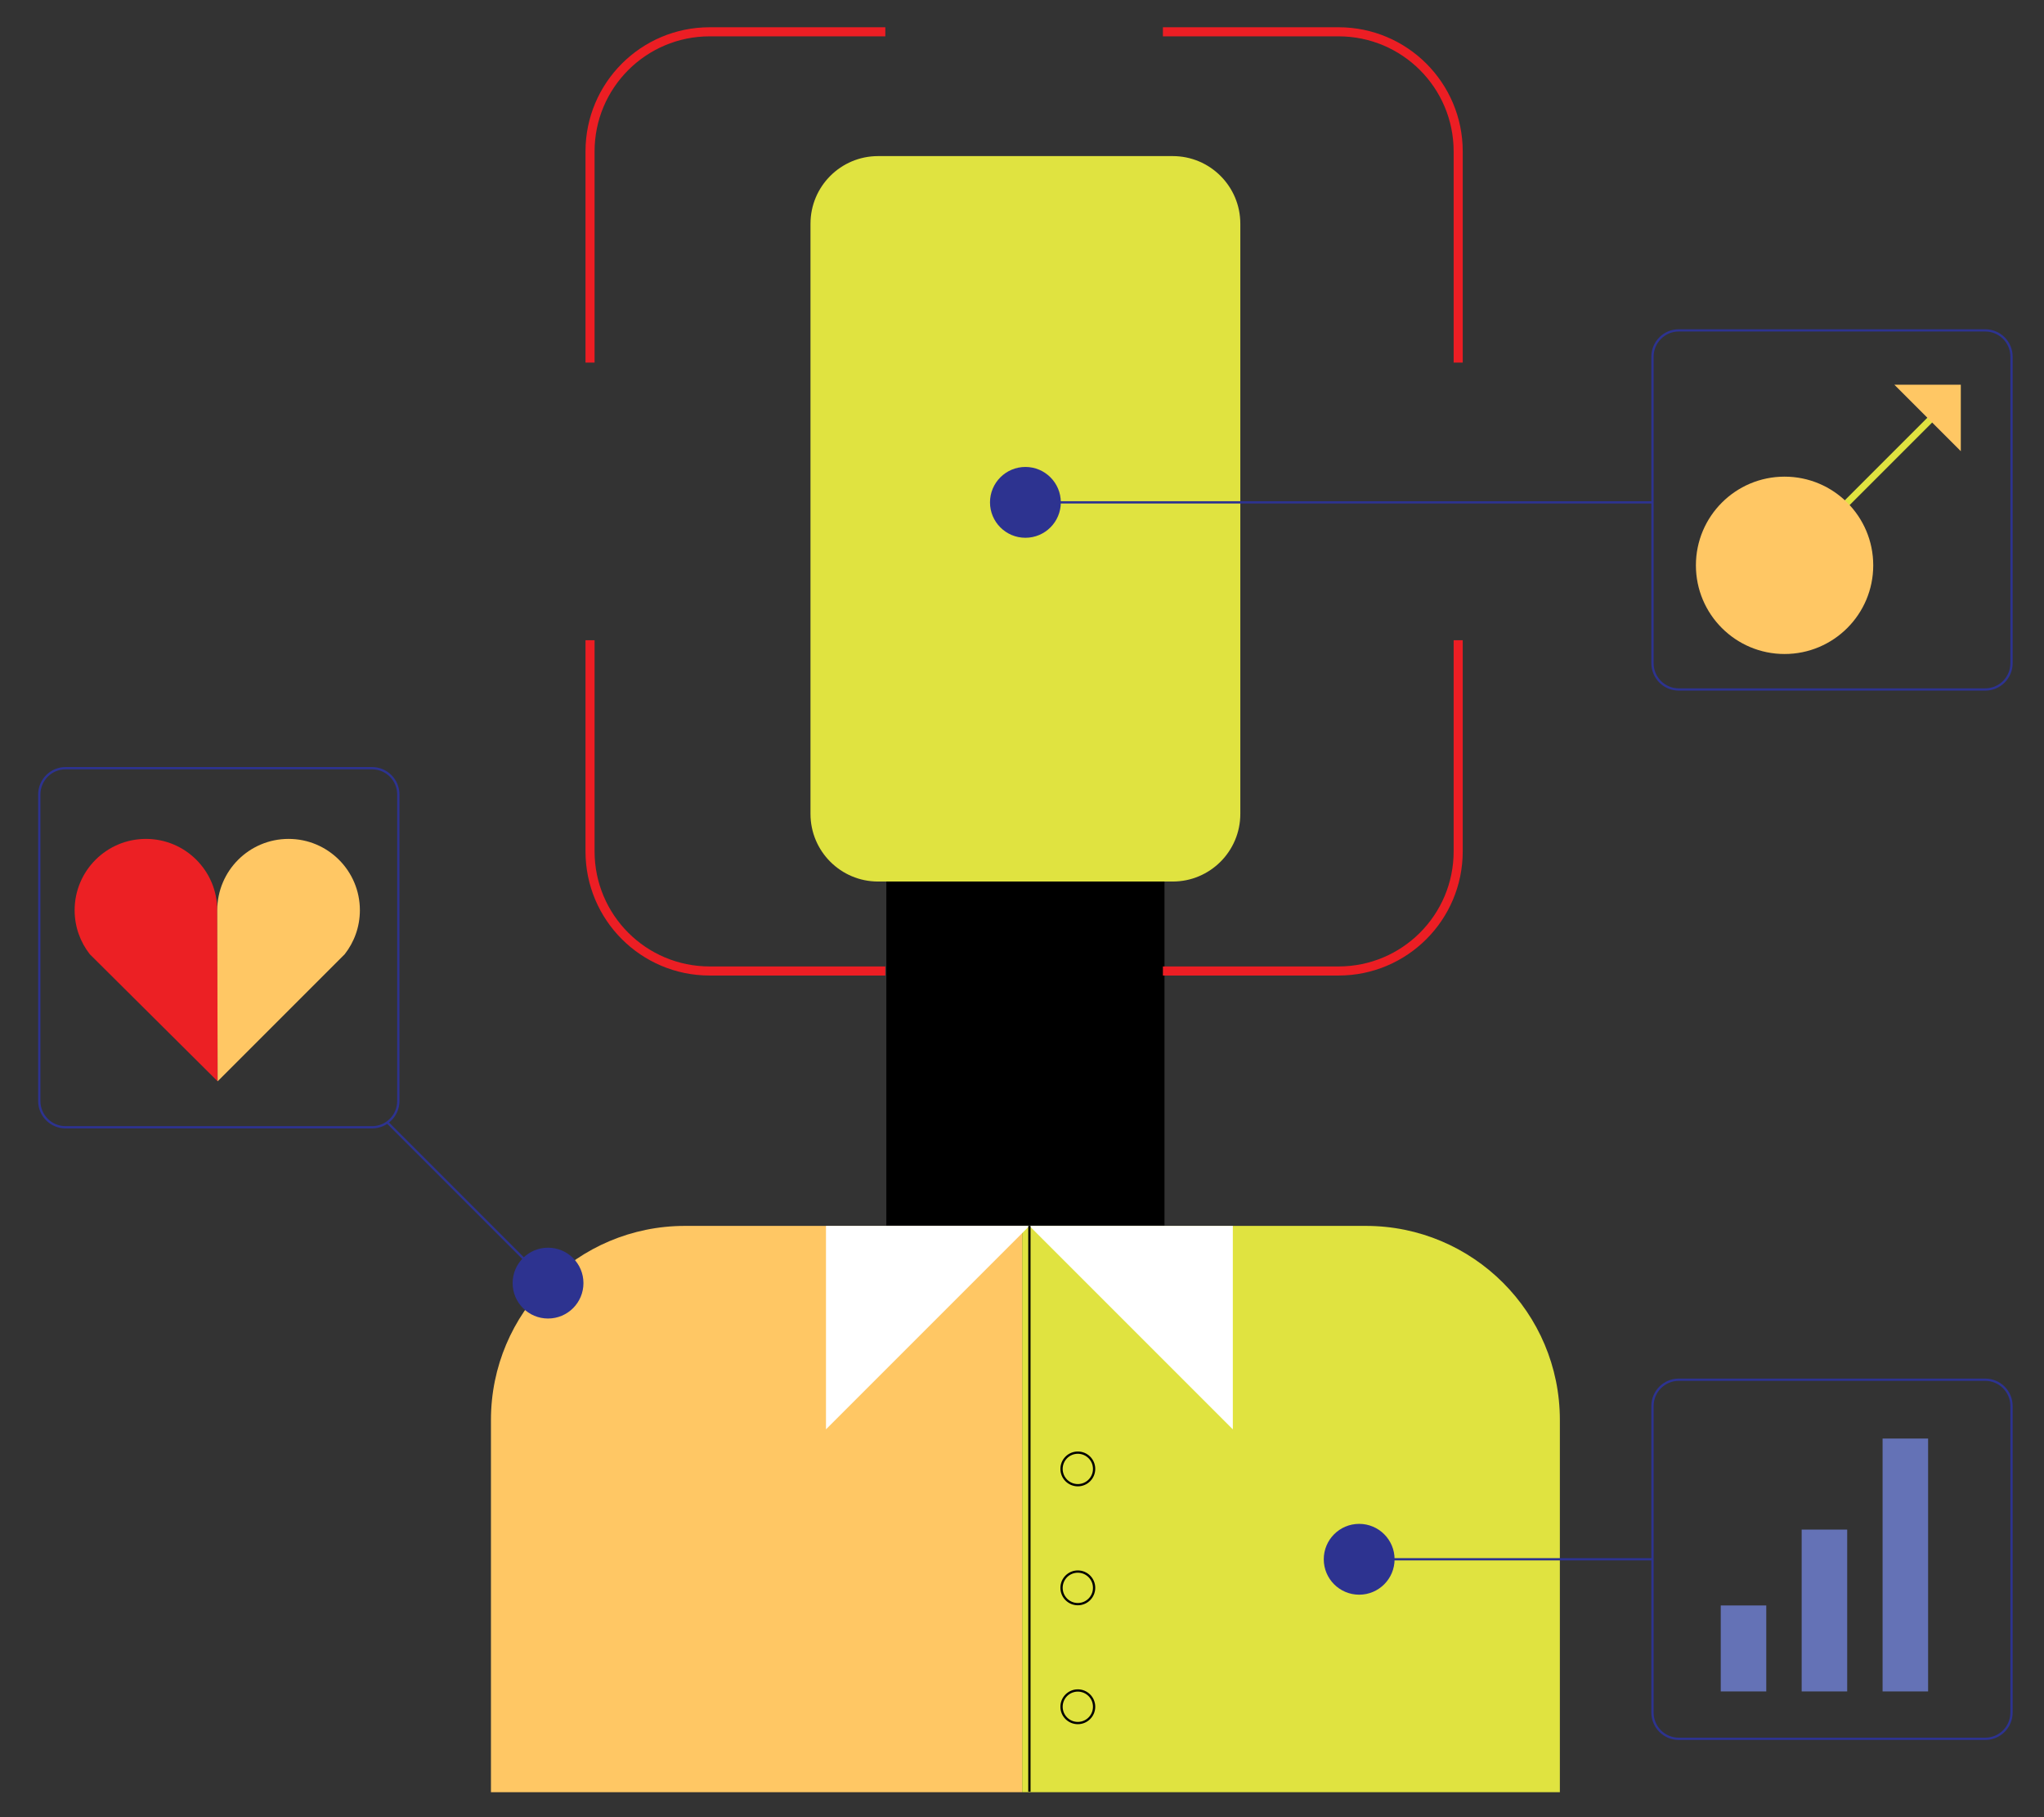 <?xml version="1.0" encoding="utf-8"?>
<!-- Generator: Adobe Illustrator 25.4.2, SVG Export Plug-In . SVG Version: 6.00 Build 0)  -->
<svg version="1.1" id="Layer_1" xmlns="http://www.w3.org/2000/svg" xmlns:xlink="http://www.w3.org/1999/xlink" x="0px" y="0px"
	 viewBox="0 0 900 800" style="enable-background:new 0 0 900 800;" xml:space="preserve">
<rect x="0" y="0" width="900" height="800" fill="#333333" stroke="none"/>
<style type="text/css">
	.st0{fill:none;stroke:#E0E340;stroke-width:3;stroke-miterlimit:10;}
	.st1{fill:#FFC764;}
	.st2{fill:#E0E340;}
	.st3{fill:none;stroke:#EC1E24;stroke-width:4;stroke-miterlimit:10;}
	.st4{fill:none;stroke:#2D3390;stroke-miterlimit:10;}
	.st5{fill:#2D3390;}
	.st6{fill:#6472B6;}
	.st7{fill:#FFFFFF;}
	.st8{fill:none;stroke:#000000;stroke-miterlimit:10;}
	.st9{fill:#EC2024;}
</style>
<g>
	<line class="st0" x1="785.77" y1="248.88" x2="852.24" y2="182.41"/>
	<rect x="390.27" y="312.38" width="122.47" height="227.12"/>
	<path class="st1" d="M301.61,539.69c-47.19,0-85.44,38.25-85.44,85.44V789h233.91V539.69H301.61z"/>
	<path class="st2" d="M686.83,625.13c0-47.19-38.25-85.44-85.44-85.44H450.08V789h236.75V625.13z"/>
	<g>
		<path class="st3" d="M389.82,14h-77.35c-29.09,0-52.67,23.58-52.67,52.67v92.95"/>
		<path class="st3" d="M642.06,159.62V66.67c0-29.09-23.58-52.67-52.67-52.67h-77.35"/>
		<path class="st3" d="M259.8,281.85v92.95c0,29.09,23.58,52.67,52.67,52.67h77.35"/>
		<path class="st3" d="M512.04,427.47h77.35c29.09,0,52.67-23.58,52.67-52.67v-92.95"/>
	</g>
	<path class="st2" d="M516.36,388.09H386.64c-16.44,0-29.77-13.33-29.77-29.77V98.49c0-16.44,13.33-29.77,29.77-29.77h129.72
		c16.44,0,29.77,13.33,29.77,29.77v259.82C546.13,374.76,532.8,388.09,516.36,388.09z"/>
	<path class="st4" d="M739.18,303.54h134.95c6.39,0,11.57-5.18,11.57-11.57V157.02c0-6.39-5.18-11.57-11.57-11.57H739.18
		c-6.39,0-11.57,5.18-11.57,11.57v134.95C727.61,298.36,732.79,303.54,739.18,303.54z"/>
	<line class="st4" x1="727.61" y1="221.16" x2="451.5" y2="221.16"/>
	<path class="st4" d="M739.18,765.5h134.95c6.39,0,11.57-5.18,11.57-11.57V618.98c0-6.39-5.18-11.57-11.57-11.57H739.18
		c-6.39,0-11.57,5.18-11.57,11.57v134.95C727.61,760.32,732.79,765.5,739.18,765.5z"/>
	<line class="st4" x1="727.61" y1="686.46" x2="596.23" y2="686.46"/>
	<circle class="st5" cx="451.5" cy="221.16" r="15.59"/>
	<circle class="st5" cx="598.46" cy="686.46" r="15.59"/>
	<path class="st4" d="M163.82,496.28H28.87c-6.39,0-11.57-5.18-11.57-11.57V349.76c0-6.39,5.18-11.57,11.57-11.57h134.95
		c6.39,0,11.57,5.18,11.57,11.57v134.95C175.39,491.1,170.21,496.28,163.82,496.28z"/>
	<line class="st4" x1="170.71" y1="494.29" x2="242.89" y2="566.46"/>
	<circle class="st5" cx="241.31" cy="564.88" r="15.59"/>
	<rect x="757.67" y="706.79" class="st6" width="20.04" height="37.85"/>
	<rect x="793.3" y="673.39" class="st6" width="20.04" height="71.25"/>
	<rect x="828.93" y="633.31" class="st6" width="20.04" height="111.33"/>
	<circle class="st1" cx="785.77" cy="248.88" r="39.04"/>
	<polygon class="st1" points="863.37,169.37 834.11,169.37 863.37,198.63 	"/>
	<polygon class="st7" points="363.69,629.26 363.69,539.69 453.26,539.69 	"/>
	<polygon class="st7" points="542.83,629.26 542.83,539.69 453.26,539.69 	"/>
	<line class="st8" x1="453.26" y1="539.69" x2="453.26" y2="788.8"/>
	<circle class="st8" cx="474.58" cy="646.68" r="7.17"/>
	<circle class="st8" cx="474.58" cy="699.04" r="7.17"/>
	<circle class="st8" cx="474.58" cy="751.39" r="7.17"/>
	<path class="st9" d="M95.66,400.72c0-17.34-14.06-31.4-31.4-31.4s-31.4,14.06-31.4,31.4c0,7.31,2.5,14.04,6.69,19.38l56.28,55.94"
		/>
	<path class="st1" d="M95.83,476.04l55.94-55.94c4.19-5.34,6.69-12.07,6.69-19.38c0-17.34-14.06-31.4-31.4-31.4
		s-31.4,14.06-31.4,31.4"/>
</g>
</svg>
